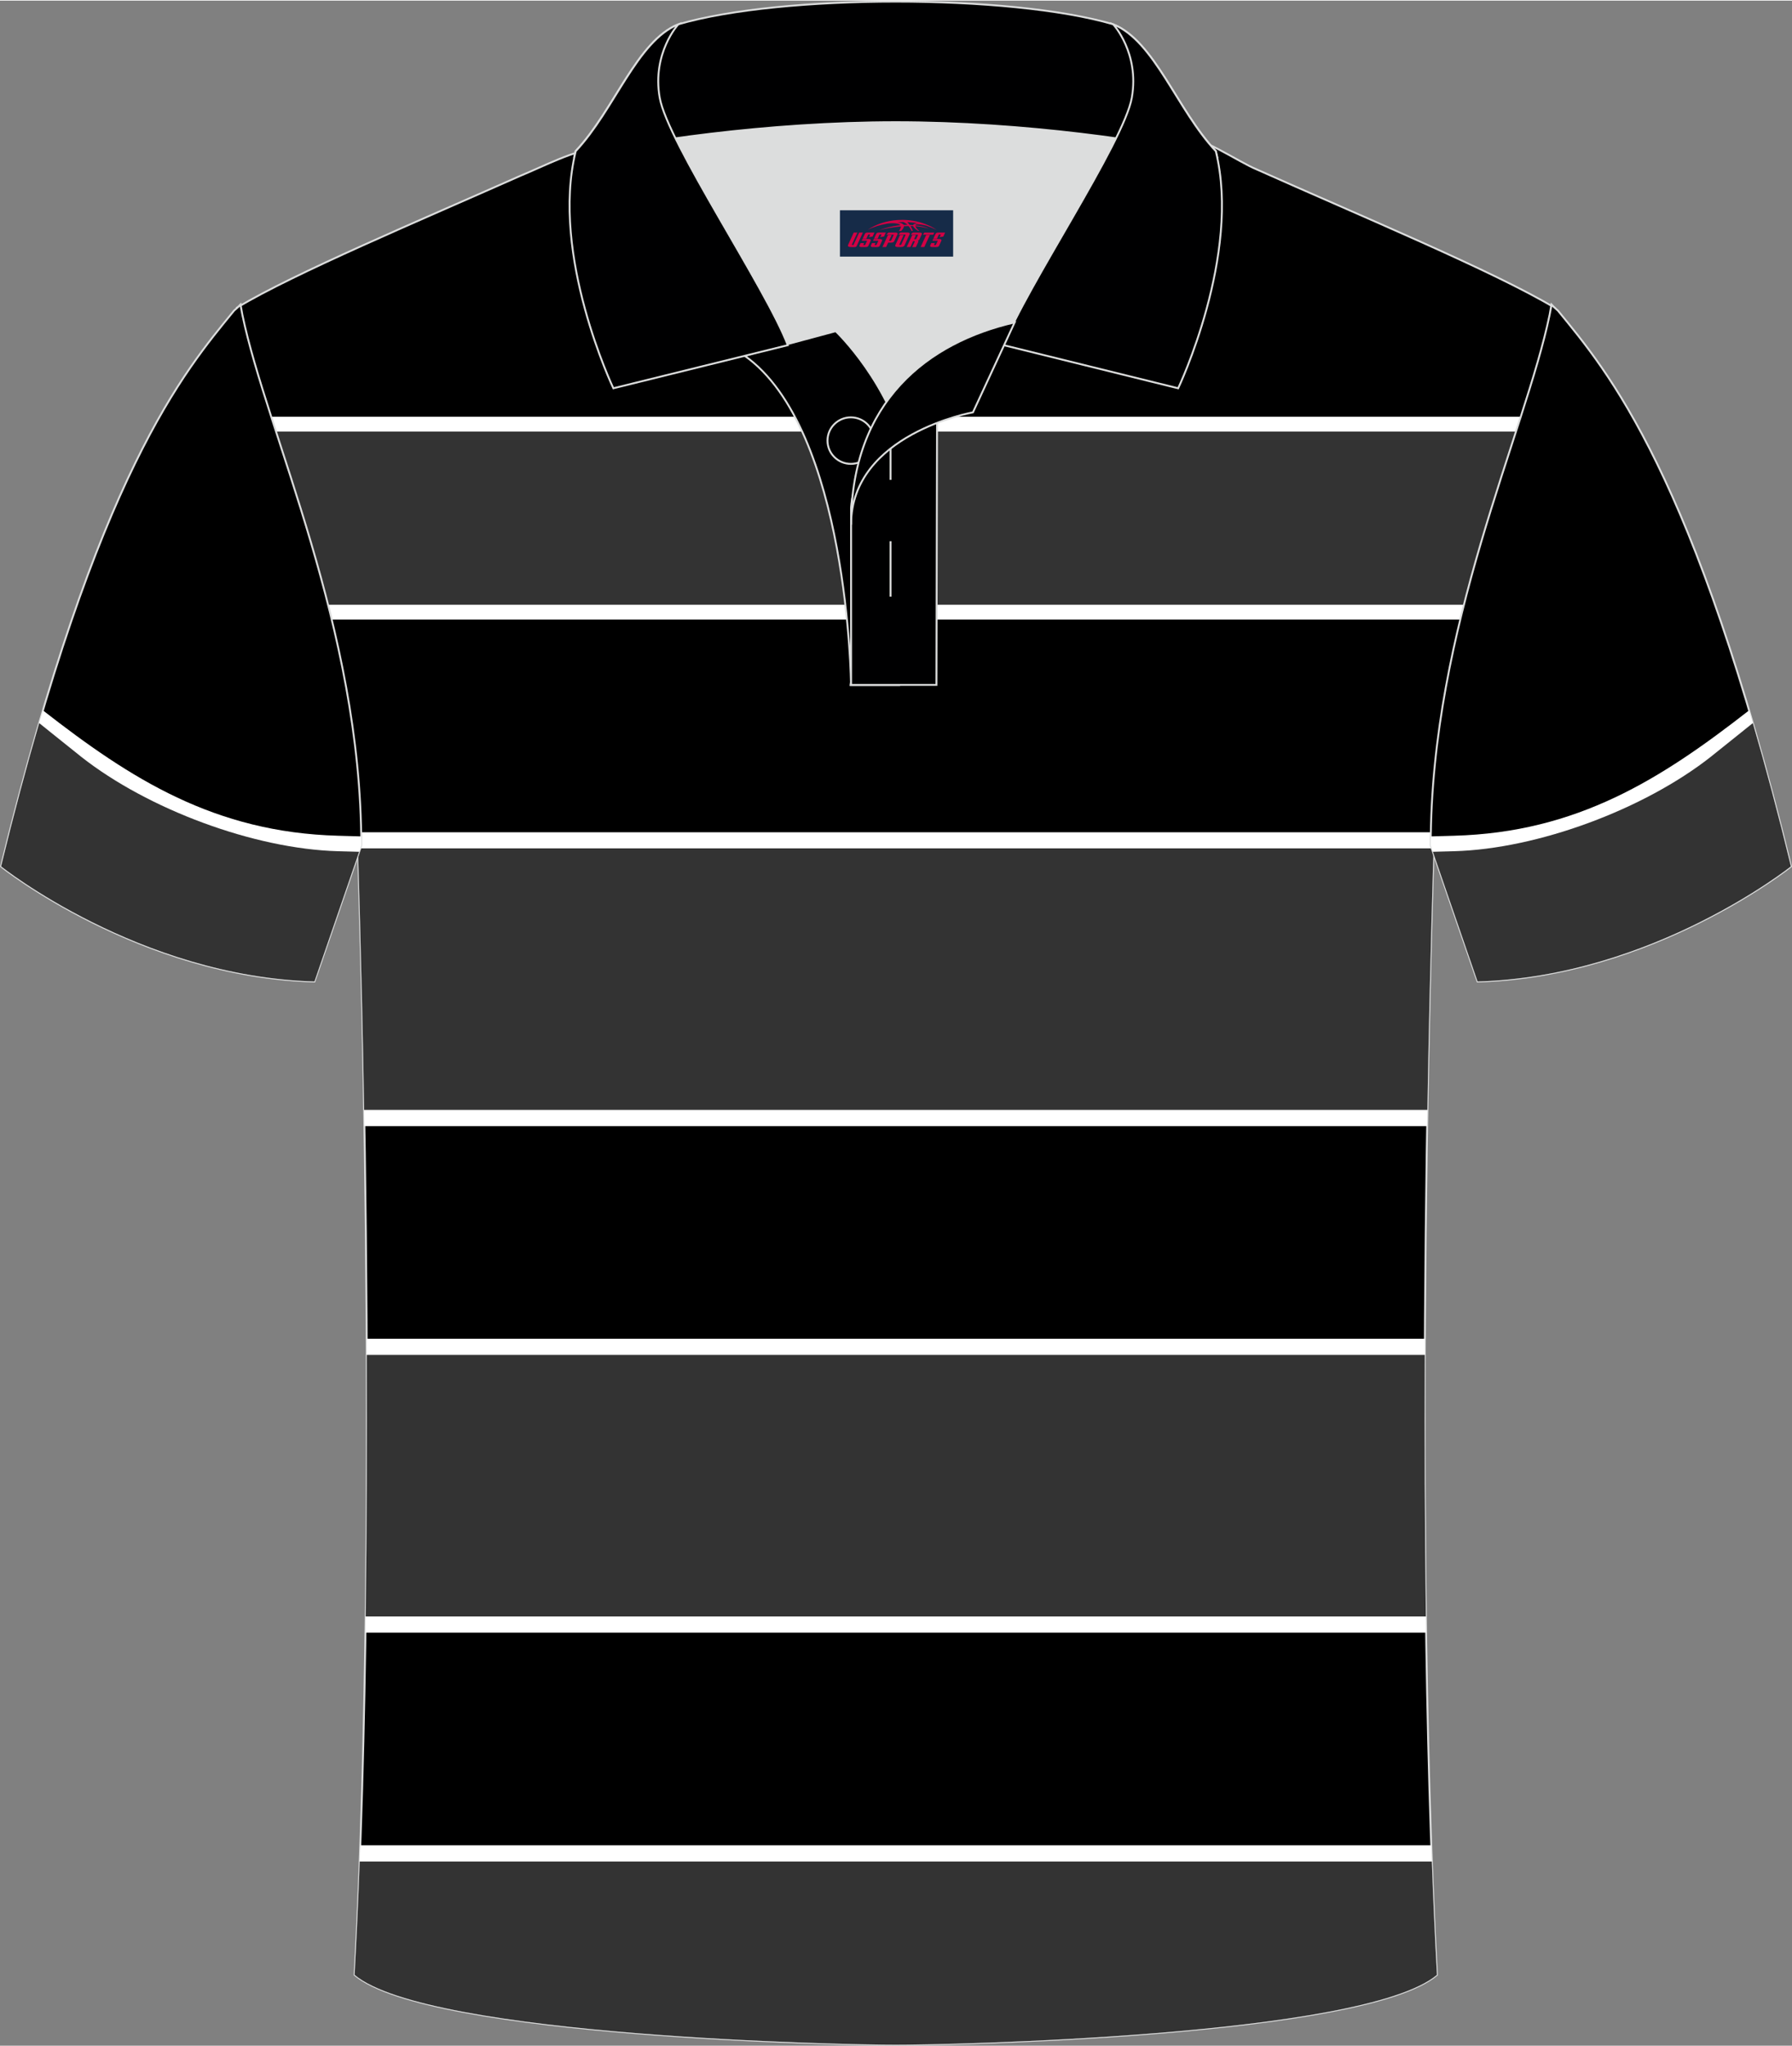 <?xml version="1.0" encoding="utf-8"?>
<!-- Generator: Adobe Illustrator 24.0.1, SVG Export Plug-In . SVG Version: 6.00 Build 0)  -->
<svg xmlns="http://www.w3.org/2000/svg" xmlns:xlink="http://www.w3.org/1999/xlink" version="1.1" id="图层_1" x="0px" y="0px" width="379.8px" height="433.5px" viewBox="0 0 379.95 433.4" enable-background="new 0 0 379.95 433.4" xml:space="preserve">


<rect x="0" y="0" width="379.95" height="433.4" fill="#808080" stroke="none"/>


<path fill-rule="evenodd" clip-rule="evenodd" stroke="#DCDDDD" stroke-width="0.4" stroke-miterlimit="22.926" d="M266.46,35.77    c-3.77-1.51-12.26-7.43-17.26-7.59c-52.92-1.61-92.25,7.17-123.62,3.52c-3.03-0.35-10.6,3.52-15.24,5.42    c-21.24,9.44-47.89,20.61-60.12,27.96c4.3,24.75,25.68,67.18,25.68,114.94c0,0,4.7,137.07-0.7,238.37    c15.66,13.14,104.98,14.84,114.73,14.81c9.76,0.03,99.07-1.67,114.73-14.81c-5.4-101.3-0.7-238.37-0.7-238.37    c0-47.76,21.39-90.19,25.68-114.93C316.8,57.38,288.12,45.46,266.46,35.77z"/>


<path fill-rule="evenodd" clip-rule="evenodd" fill="#FFFFFF" d="M56.49,88.18h266.86c-4.01,12.51-8.99,27.05-12.91,42.98H69.39    C65.48,115.23,60.5,100.69,56.49,88.18z"/>


<path fill-rule="evenodd" clip-rule="evenodd" fill="#333333" d="M57.5,91.32h264.84c-3.54,10.93-7.66,23.3-11.1,36.7H68.6    C65.16,114.62,61.04,102.25,57.5,91.32z"/>


<path fill-rule="evenodd" clip-rule="evenodd" fill="#FFFFFF" d="M75.85,176.24H304c-0.03,1.26-0.05,2.52-0.05,3.78    c0,0-0.81,23.63-1.37,58.5H77.26c-0.56-34.87-1.37-58.5-1.37-58.5C75.89,178.75,75.88,177.49,75.85,176.24z"/>


<path fill-rule="evenodd" clip-rule="evenodd" fill="#333333" d="M75.89,179.66h228.06l0,0.35c0,0-0.76,22.09-1.31,55.07H77.21    c-0.56-32.98-1.31-55.07-1.31-55.07L75.89,179.66z"/>


<path fill-rule="evenodd" clip-rule="evenodd" fill="#FFFFFF" d="M77.74,283.58H302.1c-0.1,19.75-0.05,40.95,0.26,62.28H77.48    C77.79,324.53,77.84,303.34,77.74,283.58z"/>


<path fill-rule="evenodd" clip-rule="evenodd" fill="#333333" d="M77.76,287.01h224.33c-0.07,17.7-0.02,36.48,0.23,55.43H77.53    C77.78,323.49,77.83,304.71,77.76,287.01z"/>


<path fill-rule="evenodd" clip-rule="evenodd" fill="#FFFFFF" d="M76.39,390.93h227.06c0.33,9.35,0.72,18.54,1.2,27.45    C289,431.53,199.68,433.23,189.92,433.2c-9.76,0.03-99.07-1.67-114.73-14.81C75.67,409.47,76.06,400.28,76.39,390.93z"/>


<path fill-rule="evenodd" clip-rule="evenodd" fill="#333333" d="M76.27,394.36h227.31c0.3,8.17,0.66,16.21,1.08,24.03    C289,431.53,199.68,433.23,189.92,433.2c-9.76,0.03-99.07-1.67-114.73-14.81C75.61,410.56,75.97,402.53,76.27,394.36z"/>


<path fill-rule="evenodd" clip-rule="evenodd" fill="#DCDDDD" d="M187.93,85.05c6.46-9.11,16.41-14.36,27.04-16.83    c5.26-10.64,16.14-27.81,21.7-39.12c-26.86-6.51-66.62-6.51-93.47,0c6.44,13.13,20.07,34.15,23.74,43.68l10.26-2.75    C177.18,70.04,183.2,75.72,187.93,85.05z"/>


<path fill-rule="evenodd" clip-rule="evenodd" fill="#000001" stroke="#DCDDDD" stroke-width="0.4" stroke-miterlimit="22.926" d="    M157.86,75.24l19.33-5.19c0,0,11.78,11.1,15.35,27.83c3.56,16.73-1.87,47.15-1.87,47.15h-10.23    C180.45,145.01,179.92,90.79,157.86,75.24z"/>


<path fill-rule="evenodd" clip-rule="evenodd" fill="#000001" stroke="#DCDDDD" stroke-width="0.4" stroke-miterlimit="22.926" d="    M180.45,107.5v37.51h18.1l0.14-60.74C189.82,87.18,180.94,98.71,180.45,107.5z"/>


<path fill-rule="evenodd" clip-rule="evenodd" fill="#000001" stroke="#DCDDDD" stroke-width="0.4" stroke-miterlimit="22.926" d="    M121.77,33.09c13.43-3.26,41.05-7.33,68.15-7.33c27.09,0,54.72,4.07,68.15,7.33l-0.28-1.2c-8.26-8.78-12.98-23.32-21.77-26.88    c-10.98-3.21-28.53-4.81-46.1-4.81c-17.56,0-35.13,1.61-46.11,4.82c-8.8,3.57-13.52,18.1-21.77,26.88L121.77,33.09z"/>


<path fill-rule="evenodd" clip-rule="evenodd" fill="#000001" stroke="#DCDDDD" stroke-width="0.4" stroke-miterlimit="22.926" d="    M143.82,5.02c0,0-5.6,6.05-3.95,15.52c1.64,9.49,22.65,40.5,27.16,52.48l-36.98,9.13c0,0-13.44-28.2-7.98-50.25    C130.31,23.12,135.03,8.58,143.82,5.02z"/>


<path fill-rule="evenodd" clip-rule="evenodd" fill="#000001" stroke="#DCDDDD" stroke-width="0.4" stroke-miterlimit="22.926" d="    M236.03,5.02c0,0,5.6,6.05,3.95,15.52c-1.64,9.49-22.65,40.5-27.16,52.48l36.98,9.13c0,0,13.44-28.2,7.98-50.25    C249.54,23.12,244.82,8.58,236.03,5.02z"/>


<ellipse fill-rule="evenodd" clip-rule="evenodd" fill="none" stroke="#DCDDDD" stroke-width="0.4" stroke-miterlimit="22.926" cx="180.4" cy="93.24" rx="4.95" ry="4.93"/>


<line fill-rule="evenodd" clip-rule="evenodd" fill="none" stroke="#DCDDDD" stroke-width="0.4" stroke-miterlimit="22.926" x1="188.82" y1="114.56" x2="188.82" y2="126.31"/>


<line fill-rule="evenodd" clip-rule="evenodd" fill="none" stroke="#DCDDDD" stroke-width="0.4" stroke-miterlimit="22.926" x1="188.82" y1="89.81" x2="188.82" y2="101.56"/>


<path fill-rule="evenodd" clip-rule="evenodd" fill="#000001" stroke="#DCDDDD" stroke-width="0.4" stroke-miterlimit="22.926" d="    M215.13,68.19l-8.84,19.06c0,0-25.84,4.58-25.84,23.81C180.45,84.89,196.79,72.4,215.13,68.19z"/>





<path fill-rule="evenodd" clip-rule="evenodd" stroke="#DCDDDD" stroke-width="0.4" stroke-miterlimit="22.926" d="M328.96,64.48    c-0.01,0.08-0.2,1.05-0.4,2.1c-5.19,25.04-25.21,66.26-25.21,112.46l0,0c2.75,8.02,9.94,28.83,9.94,28.83    c37.14-1.02,66.44-24.39,66.44-24.39c-20.38-83.5-38.88-104.91-49.42-117.8C330.24,65.61,329.02,64.56,328.96,64.48z"/>


<path fill-rule="evenodd" clip-rule="evenodd" fill="#FFFFFF" d="M308.29,176.98c26.18-0.72,43.94-12.05,62.56-26.57    c2.91,9.79,5.87,20.75,8.88,33.07c0,0-29.29,23.37-66.44,24.39c0,0-7.19-20.81-9.94-28.83l0,0c0-0.64,0.01-1.28,0.01-1.92    L308.29,176.98z"/>


<path fill-rule="evenodd" clip-rule="evenodd" fill="#333333" d="M308.29,180.26c17.81-0.49,40.34-8.91,54.44-20.01l8.91-7.14    c2.65,9.09,5.35,19.16,8.08,30.36c0,0-29.29,23.37-66.44,24.39c0,0-6.46-18.71-9.47-27.48L308.29,180.26z"/>


<path fill-rule="evenodd" clip-rule="evenodd" stroke="#DCDDDD" stroke-width="0.4" stroke-miterlimit="22.926" d="M50.99,64.48    c0.01,0.08,0.2,1.05,0.4,2.1c5.19,25.04,25.21,66.26,25.21,112.46l0,0c-2.75,8.02-9.94,28.83-9.94,28.83    c-37.14-1.02-66.44-24.39-66.44-24.39C20.61,99.98,39.1,78.57,49.64,65.68C49.71,65.61,50.93,64.56,50.99,64.48z"/>


<path fill-rule="evenodd" clip-rule="evenodd" fill="#FFFFFF" d="M71.66,176.98c-26.18-0.72-43.94-12.05-62.56-26.57    c-2.91,9.79-5.87,20.75-8.88,33.07c0,0,29.29,23.37,66.44,24.39c0,0,7.19-20.81,9.94-28.83l0,0c0-0.64-0.01-1.28-0.01-1.92    L71.66,176.98z"/>


<path fill-rule="evenodd" clip-rule="evenodd" fill="#333333" d="M71.66,180.26c-17.81-0.49-40.34-8.91-54.44-20.01l-8.91-7.14    c-2.65,9.09-5.35,19.16-8.08,30.36c0,0,29.29,23.37,66.44,24.39c0,0,6.46-18.71,9.47-27.48L71.66,180.26z"/>


<g id="tag_logo">
	<rect y="44.43" fill="#162B48" width="24" height="9.818" x="178.09"/>
	<g>
		<path fill="#D30044" d="M194.05,47.62l0.005-0.011c0.131-0.311,1.085-0.262,2.351,0.071c0.715,0.24,1.44,0.54,2.193,0.9    c-0.218-0.147-0.447-0.289-0.682-0.42l0.011,0.005l-0.011-0.005c-1.478-0.845-3.218-1.418-5.1-1.62    c-1.282-0.115-1.658-0.082-2.411-0.055c-2.449,0.142-4.68,0.905-6.458,2.095c1.26-0.638,2.722-1.075,4.195-1.336    c1.467-0.18,2.476-0.033,2.771,0.344c-1.691,0.175-3.469,0.633-4.555,1.075c1.156-0.338,2.967-0.665,4.647-0.813    c0.016,0.251-0.115,0.567-0.415,0.96h0.475c0.376-0.382,0.584-0.725,0.595-1.004c0.333-0.022,0.66-0.033,0.971-0.033    C192.88,48.06,193.09,48.41,193.29,48.8h0.262c-0.125-0.344-0.295-0.687-0.518-1.036c0.207,0,0.393,0.005,0.567,0.011    c0.104,0.267,0.496,0.66,1.058,1.025h0.245c-0.442-0.365-0.753-0.753-0.835-1.004c1.047,0.065,1.696,0.224,2.885,0.513    C195.87,47.88,195.13,47.71,194.05,47.62z M191.61,47.53c-0.164-0.295-0.655-0.485-1.402-0.551    c0.464-0.033,0.922-0.055,1.364-0.055c0.311,0.147,0.589,0.344,0.84,0.589C192.15,47.51,191.88,47.52,191.61,47.53z M193.59,47.58c-0.224-0.016-0.458-0.027-0.715-0.044c-0.147-0.202-0.311-0.398-0.502-0.6c0.082,0,0.164,0.005,0.24,0.011    c0.72,0.033,1.429,0.125,2.138,0.273C194.08,47.18,193.7,47.34,193.59,47.58z"/>
		<path fill="#D30044" d="M181.01,49.16L179.84,51.71C179.66,52.08,179.93,52.22,180.41,52.22l0.873,0.005    c0.115,0,0.251-0.049,0.327-0.175l1.342-2.891H182.17L180.95,51.79H180.78c-0.147,0-0.185-0.033-0.147-0.125l1.156-2.504H181.01L181.01,49.16z M182.87,50.51h1.271c0.36,0,0.584,0.125,0.442,0.425L184.11,51.97C184.01,52.19,183.74,52.22,183.51,52.22H182.59c-0.267,0-0.442-0.136-0.349-0.333l0.235-0.513h0.742L183.04,51.75C183.02,51.8,183.06,51.81,183.12,51.81h0.18    c0.082,0,0.125-0.016,0.147-0.071l0.376-0.813c0.011-0.022,0.011-0.044-0.055-0.044H182.7L182.87,50.51L182.87,50.51z M183.69,50.44h-0.78l0.475-1.025c0.098-0.218,0.338-0.256,0.578-0.256H185.41L185.02,50L184.24,50.12l0.262-0.562H184.21c-0.082,0-0.12,0.016-0.147,0.071L183.69,50.44L183.69,50.44z M185.28,50.51L185.11,50.88h1.069c0.06,0,0.06,0.016,0.049,0.044    L185.85,51.74C185.83,51.79,185.79,51.81,185.71,51.81H185.53c-0.055,0-0.104-0.011-0.082-0.06l0.175-0.376H184.88L184.65,51.89C184.55,52.08,184.73,52.22,185,52.22h0.916c0.24,0,0.502-0.033,0.605-0.251l0.475-1.031c0.142-0.3-0.082-0.425-0.442-0.425H185.28L185.28,50.51z M186.09,50.44l0.371-0.818c0.022-0.055,0.06-0.071,0.147-0.071h0.295L186.64,50.11l0.791-0.115l0.387-0.845H186.37c-0.24,0-0.48,0.038-0.578,0.256L185.32,50.44L186.09,50.44L186.09,50.44z M188.49,50.9h0.278c0.087,0,0.153-0.022,0.202-0.115    l0.496-1.075c0.033-0.076-0.011-0.12-0.125-0.12H187.94l0.431-0.431h1.522c0.355,0,0.485,0.153,0.393,0.355l-0.676,1.445    c-0.06,0.125-0.175,0.333-0.644,0.327l-0.649-0.005L187.88,52.22H187.1l1.178-2.558h0.785L188.49,50.9L188.49,50.9z     M191.08,51.71c-0.022,0.049-0.06,0.076-0.142,0.076h-0.191c-0.082,0-0.109-0.027-0.082-0.076l0.944-2.051h-0.785l-0.987,2.138    c-0.125,0.273,0.115,0.415,0.453,0.415h0.72c0.327,0,0.649-0.071,0.769-0.322l1.085-2.384c0.093-0.202-0.06-0.355-0.415-0.355    h-1.533l-0.431,0.431h1.38c0.115,0,0.164,0.033,0.131,0.104L191.08,51.71L191.08,51.71z M193.8,50.58h0.278    c0.087,0,0.158-0.022,0.202-0.115l0.344-0.753c0.033-0.076-0.011-0.12-0.125-0.12h-1.402l0.425-0.431h1.527    c0.355,0,0.485,0.153,0.393,0.355l-0.529,1.124c-0.044,0.093-0.147,0.18-0.393,0.18c0.224,0.011,0.256,0.158,0.175,0.327    l-0.496,1.075h-0.785l0.54-1.167c0.022-0.055-0.005-0.087-0.104-0.087h-0.235L193.03,52.22h-0.785l1.178-2.558h0.785L193.8,50.58L193.8,50.58z M196.37,49.67L195.19,52.22h0.785l1.184-2.558H196.37L196.37,49.67z M197.88,49.6l0.202-0.431h-2.1l-0.295,0.431    H197.88L197.88,49.6z M197.86,50.51h1.271c0.36,0,0.584,0.125,0.442,0.425l-0.475,1.031c-0.104,0.218-0.371,0.251-0.605,0.251    h-0.916c-0.267,0-0.442-0.136-0.349-0.333l0.235-0.513h0.742L198.03,51.75c-0.022,0.049,0.022,0.06,0.082,0.06h0.18    c0.082,0,0.125-0.016,0.147-0.071l0.376-0.813c0.011-0.022,0.011-0.044-0.049-0.044h-1.069L197.86,50.51L197.86,50.51z     M198.67,50.44H197.89l0.475-1.025c0.098-0.218,0.338-0.256,0.578-0.256h1.451l-0.387,0.845l-0.791,0.115l0.262-0.562h-0.295    c-0.082,0-0.12,0.016-0.147,0.071L198.67,50.44z"/>
	</g>
</g>
</svg>
